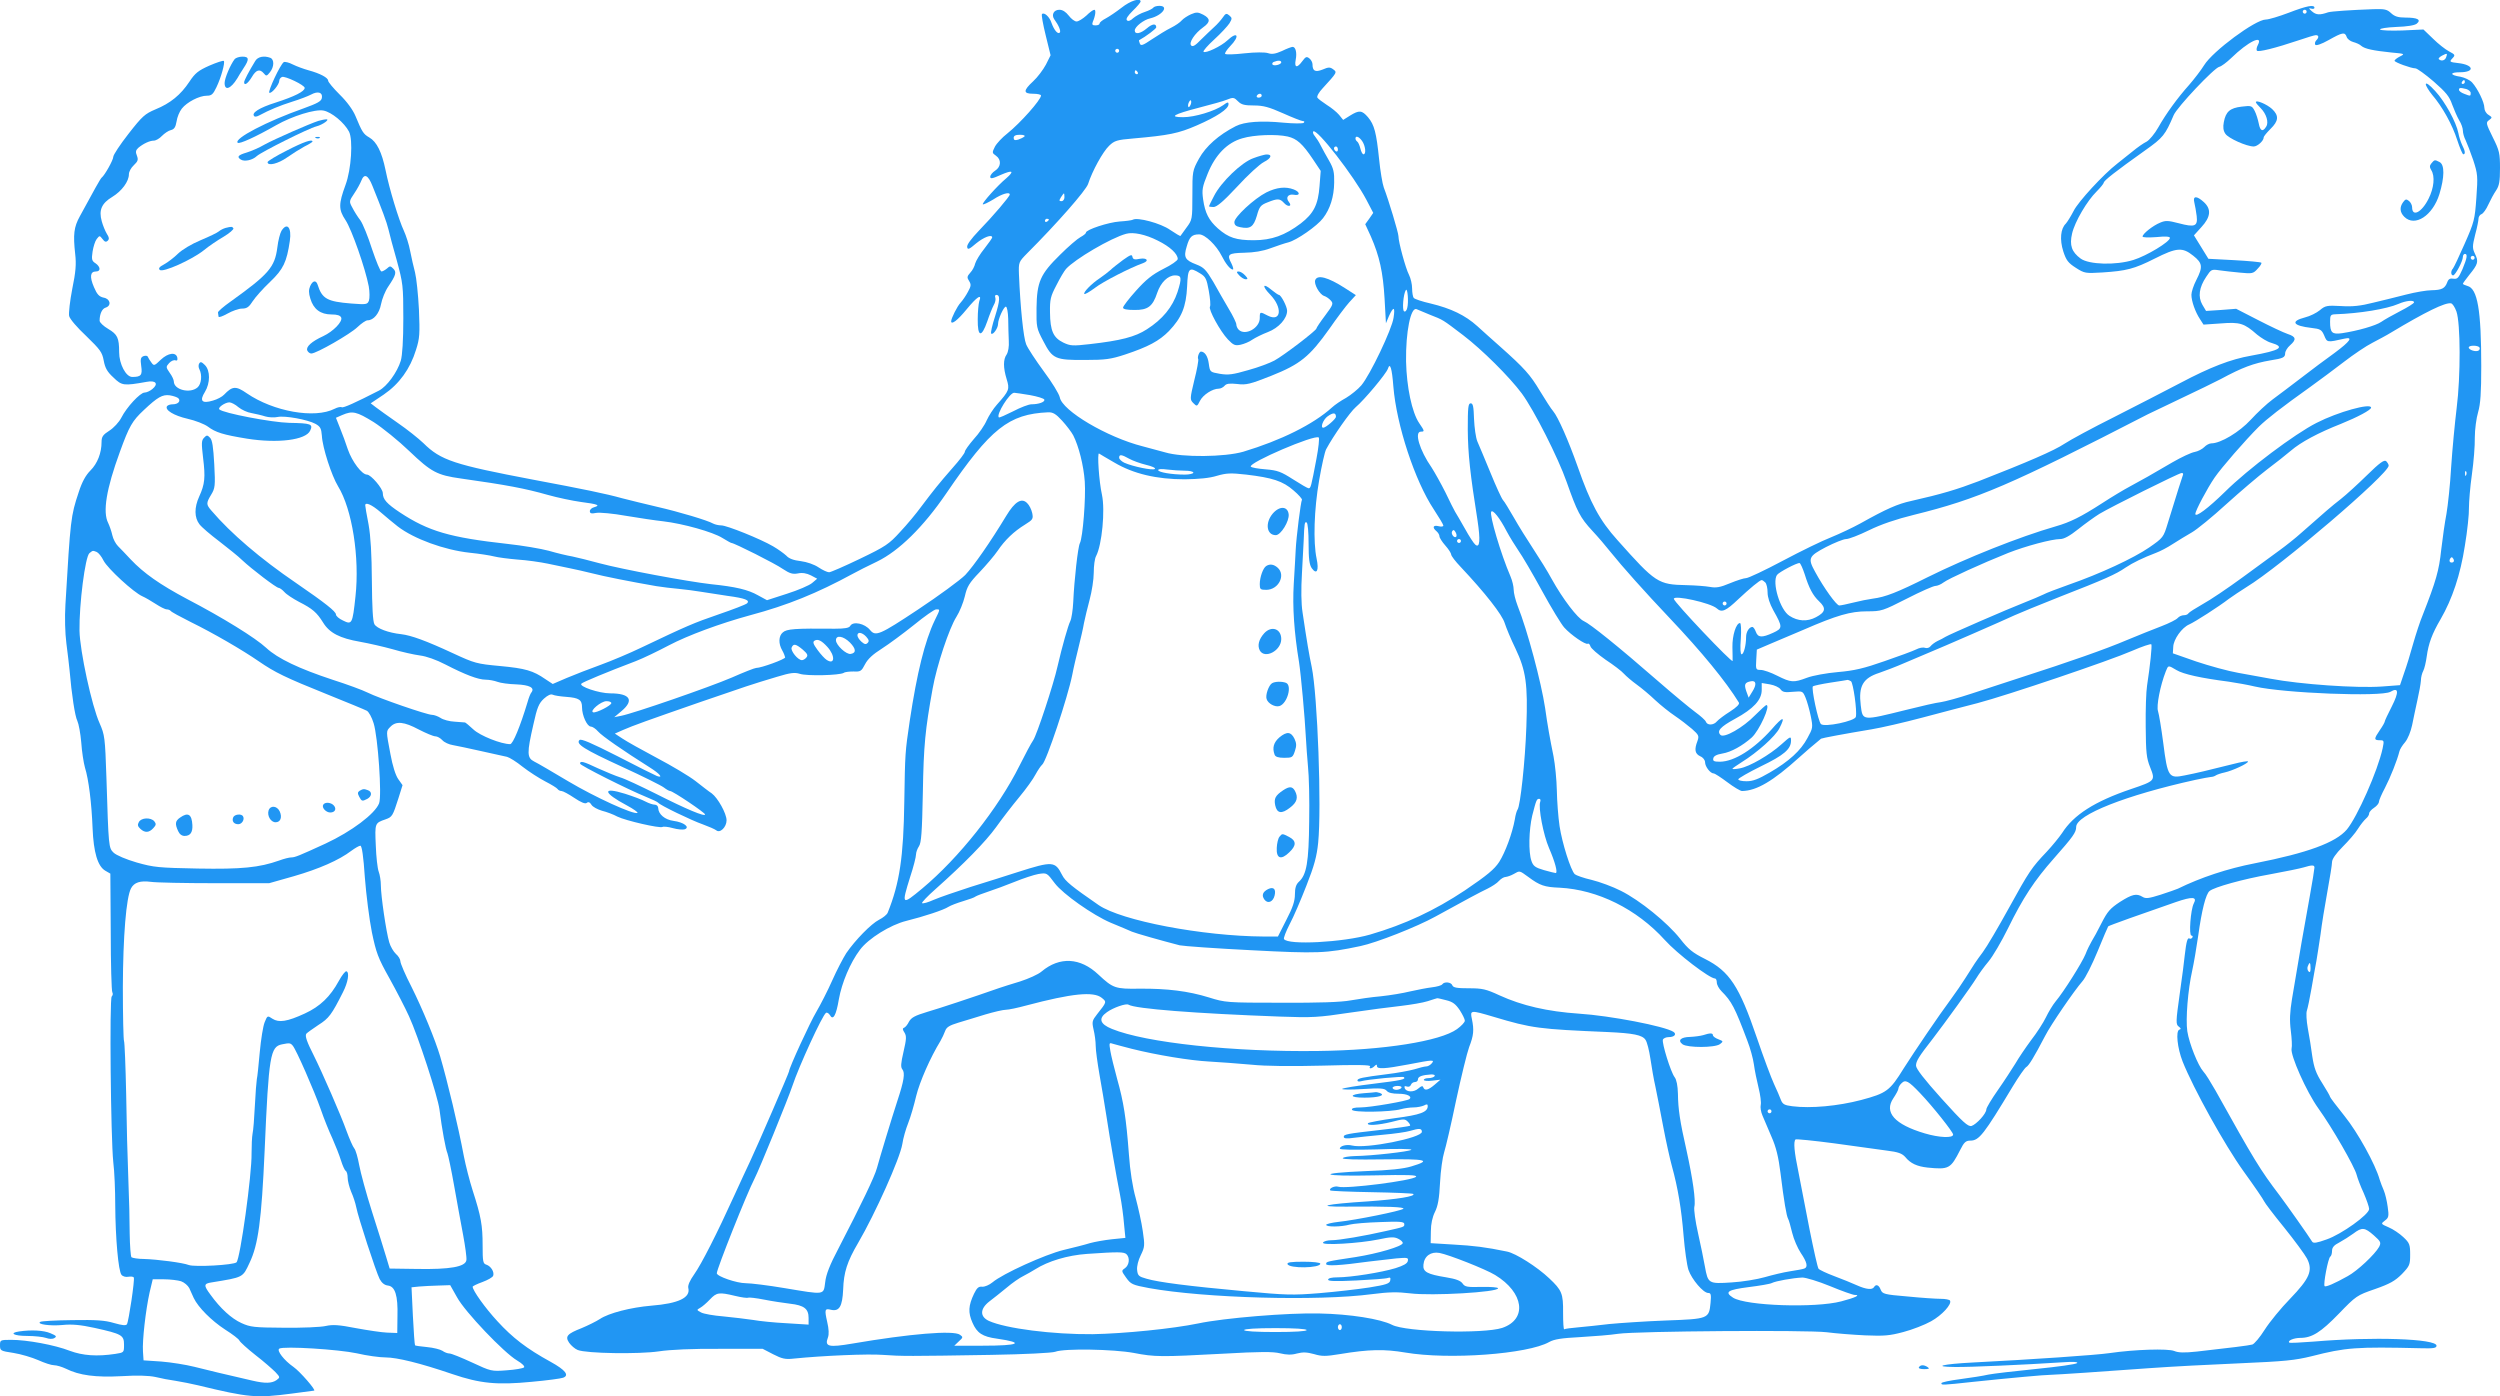 <?xml version="1.0" standalone="no"?>
<!DOCTYPE svg PUBLIC "-//W3C//DTD SVG 20010904//EN"
 "http://www.w3.org/TR/2001/REC-SVG-20010904/DTD/svg10.dtd">
<svg version="1.0" xmlns="http://www.w3.org/2000/svg"
 width="1280pt" height="715pt" viewBox="0 0 1280 715"
 preserveAspectRatio="xMidYMid meet">
<g transform="translate(0,715) scale(0.1,-0.1)"
fill="#2196f3" stroke="none">
<path d="M5743 7111 c-27 -21 -64 -46 -81 -55 -18 -9 -32 -21 -32 -26 0 -6 -9
-10 -21 -10 -16 0 -19 4 -14 18 14 32 17 62 8 62 -6 0 -24 -13 -41 -30 -18
-16 -40 -30 -50 -30 -10 0 -28 14 -40 30 -15 19 -31 30 -48 30 -29 0 -42 -26
-26 -49 23 -31 35 -61 28 -68 -10 -10 -29 13 -42 49 -10 32 -38 57 -49 46 -4
-3 5 -52 19 -109 l25 -102 -24 -48 c-14 -26 -43 -65 -65 -85 -52 -48 -52 -64
0 -64 22 0 40 -4 40 -9 0 -22 -106 -141 -172 -194 -26 -20 -55 -51 -64 -68
-15 -30 -15 -32 5 -46 29 -20 27 -57 -4 -77 -14 -9 -25 -23 -25 -31 0 -12 11
-10 55 10 60 26 70 20 28 -17 -46 -38 -126 -128 -121 -134 3 -3 27 9 54 25 44
29 84 40 84 25 0 -10 -87 -112 -158 -185 -40 -42 -63 -73 -60 -84 2 -15 10
-12 46 19 39 32 82 48 82 30 0 -3 -18 -29 -40 -57 -22 -27 -43 -62 -47 -76 -3
-14 -14 -36 -25 -47 -17 -19 -18 -25 -6 -43 11 -18 10 -26 -6 -55 -10 -19 -27
-44 -38 -56 -17 -18 -48 -80 -48 -95 0 -20 33 5 78 60 55 67 81 83 66 43 -4
-13 -8 -54 -8 -93 -1 -91 19 -96 49 -10 11 33 26 70 33 83 8 13 11 30 8 38 -3
8 -1 14 5 14 21 0 19 -29 -6 -109 -15 -46 -24 -86 -20 -89 9 -9 35 28 35 49 0
25 29 89 40 89 6 0 11 -28 12 -62 0 -35 2 -85 3 -113 2 -30 -3 -57 -11 -70
-18 -25 -18 -67 0 -126 16 -52 14 -59 -50 -131 -18 -20 -41 -56 -52 -80 -10
-24 -40 -68 -66 -96 -25 -29 -46 -58 -46 -65 0 -7 -28 -44 -63 -83 -70 -80
-97 -114 -161 -199 -24 -33 -72 -91 -107 -128 -57 -63 -75 -75 -206 -138 -79
-38 -150 -69 -158 -69 -9 0 -33 11 -54 25 -22 15 -60 28 -91 32 -36 4 -61 13
-74 28 -12 11 -42 33 -68 48 -65 38 -237 107 -265 107 -13 0 -31 4 -41 9 -30
17 -174 60 -287 86 -60 14 -141 34 -180 44 -82 23 -199 47 -455 95 -405 77
-473 99 -562 187 -25 24 -84 71 -132 104 -47 33 -98 69 -112 80 l-26 20 67 45
c79 54 135 131 165 229 19 59 20 82 15 206 -4 77 -13 163 -20 190 -7 28 -19
77 -25 110 -6 33 -21 79 -32 103 -26 55 -75 216 -94 311 -19 92 -45 145 -83
167 -31 18 -37 28 -71 110 -13 31 -43 73 -81 110 -32 32 -59 64 -59 71 0 15
-41 37 -100 53 -25 7 -61 20 -81 30 -19 10 -40 15 -46 12 -18 -12 -83 -151
-74 -157 11 -6 51 42 51 62 0 7 6 16 14 19 16 6 116 -42 116 -56 0 -18 -52
-44 -148 -75 -86 -27 -127 -54 -110 -70 3 -4 14 -2 25 4 54 29 105 50 168 70
39 12 83 29 98 37 35 19 60 11 55 -17 -2 -17 -22 -28 -94 -54 -187 -66 -358
-155 -337 -176 8 -8 92 30 197 90 83 47 199 83 242 75 42 -8 107 -62 131 -108
21 -41 12 -193 -18 -273 -36 -98 -36 -126 0 -180 32 -48 102 -249 119 -339 5
-28 5 -61 1 -73 -8 -20 -12 -21 -91 -15 -123 10 -149 24 -172 97 -8 24 -25 21
-38 -8 -8 -19 -8 -35 1 -64 16 -54 52 -81 108 -81 30 0 45 -5 50 -16 8 -21
-41 -71 -92 -95 -59 -27 -89 -54 -82 -73 4 -9 13 -16 21 -16 26 0 200 100 236
135 20 19 43 35 52 35 31 0 60 35 69 83 5 26 21 67 37 90 39 58 44 74 25 92
-14 14 -17 14 -32 0 -10 -8 -22 -15 -28 -15 -6 0 -27 52 -48 114 -20 63 -47
130 -60 148 -14 18 -32 47 -41 65 -17 31 -17 33 10 73 15 22 31 52 36 65 15
39 35 29 57 -27 50 -124 73 -185 82 -223 5 -22 24 -94 43 -160 31 -115 33
-128 33 -295 0 -112 -5 -190 -13 -217 -18 -59 -71 -132 -112 -153 -119 -61
-183 -90 -190 -85 -5 3 -22 0 -37 -8 -102 -52 -313 -14 -449 79 -56 39 -74 38
-117 -7 -9 -10 -35 -24 -57 -30 -56 -17 -70 -2 -41 44 28 46 28 110 0 138 -17
17 -23 18 -29 8 -5 -7 -4 -21 1 -30 15 -29 10 -75 -9 -92 -38 -34 -122 -13
-122 30 0 8 -9 28 -21 44 -20 29 -20 31 -3 50 10 11 24 17 32 14 9 -3 12 1 10
13 -6 31 -47 26 -85 -10 -33 -32 -35 -32 -48 -14 -8 10 -16 24 -18 29 -2 6
-11 7 -21 4 -16 -6 -18 -15 -13 -51 7 -47 -1 -56 -46 -56 -32 0 -67 66 -67
127 0 74 -9 91 -56 119 -24 14 -44 33 -44 42 0 35 13 62 31 67 31 10 24 45
-10 51 -23 5 -34 16 -50 54 -23 53 -19 80 10 80 26 0 24 24 -2 42 -19 12 -21
20 -15 60 4 25 13 54 21 64 15 19 15 19 30 0 11 -15 18 -17 27 -8 8 8 7 17 -5
35 -8 13 -20 42 -26 64 -16 57 -1 92 54 125 49 30 85 79 85 116 0 13 11 33 25
46 21 20 24 28 16 49 -8 19 -6 28 7 40 25 21 58 37 80 37 10 0 29 11 41 24 13
13 33 27 46 30 17 4 24 15 29 44 3 22 15 51 27 66 26 33 89 66 128 66 24 0 32
7 49 43 25 52 45 127 38 135 -4 3 -37 -8 -74 -24 -56 -25 -73 -38 -102 -82
-45 -68 -98 -111 -174 -142 -54 -23 -67 -34 -138 -125 -43 -55 -78 -108 -78
-118 0 -16 -44 -95 -60 -107 -6 -5 -39 -64 -111 -197 -31 -56 -35 -93 -24
-194 6 -51 3 -91 -15 -178 -12 -62 -19 -124 -16 -139 4 -16 41 -59 88 -103 71
-69 81 -82 89 -125 7 -38 18 -58 50 -87 43 -42 52 -43 170 -22 47 9 62 -10 29
-37 -12 -10 -30 -18 -40 -18 -22 0 -92 -75 -119 -129 -12 -23 -39 -52 -61 -66
-33 -21 -40 -31 -40 -58 0 -56 -21 -110 -57 -146 -24 -24 -43 -58 -60 -111
-41 -123 -42 -137 -68 -575 -4 -67 -2 -145 5 -200 6 -49 14 -110 16 -135 11
-128 28 -238 40 -261 7 -15 16 -64 20 -110 3 -46 12 -104 19 -129 19 -60 34
-182 39 -310 5 -124 26 -195 65 -218 l26 -15 2 -298 c0 -164 4 -303 8 -309 4
-7 3 -16 -3 -22 -12 -12 -5 -723 8 -848 6 -47 10 -146 10 -220 1 -169 16 -338
32 -357 6 -8 22 -13 35 -10 13 2 26 1 28 -4 6 -9 -26 -224 -35 -239 -5 -8 -24
-6 -66 6 -47 14 -90 17 -214 15 -85 -1 -159 -5 -164 -9 -20 -12 50 -22 114
-16 48 5 92 1 165 -15 139 -31 150 -37 150 -86 0 -40 0 -40 -45 -47 -93 -14
-166 -9 -233 16 -77 30 -219 56 -299 56 -57 0 -58 -1 -58 -28 0 -27 2 -29 69
-39 38 -6 95 -23 127 -37 31 -14 67 -26 81 -26 13 0 40 -8 61 -18 68 -34 152
-45 284 -38 82 5 140 3 173 -4 28 -7 75 -16 105 -20 30 -5 82 -15 115 -23 260
-63 297 -66 480 -42 61 8 111 15 113 15 13 0 -72 98 -105 121 -49 34 -88 85
-73 94 22 14 305 -4 397 -24 51 -12 117 -21 147 -21 58 0 177 -29 341 -85 144
-49 230 -57 406 -40 79 7 152 17 162 21 33 12 13 39 -63 81 -124 68 -196 124
-273 208 -63 68 -127 158 -127 177 0 3 22 14 50 24 27 10 52 24 55 32 7 19
-11 49 -35 57 -17 5 -19 16 -19 99 0 102 -8 148 -51 281 -16 50 -36 129 -45
175 -29 155 -84 383 -121 510 -25 85 -91 245 -147 357 -32 62 -57 121 -57 131
0 10 -10 27 -23 38 -12 11 -28 38 -34 59 -16 54 -43 240 -43 292 0 23 -5 54
-11 70 -6 15 -13 76 -15 135 -5 114 -5 114 50 133 34 12 37 17 66 108 l21 67
-22 31 c-14 20 -29 68 -40 128 -23 121 -23 117 1 141 29 29 69 25 144 -15 37
-19 75 -35 85 -35 10 0 26 -9 36 -20 10 -11 34 -22 54 -25 20 -4 86 -17 146
-31 61 -13 119 -27 131 -29 12 -3 48 -25 80 -51 32 -25 85 -59 116 -75 31 -16
59 -33 63 -39 3 -5 12 -10 20 -10 7 0 37 -16 65 -35 36 -24 56 -32 64 -26 8 7
16 4 24 -9 6 -11 31 -24 54 -31 24 -6 59 -19 79 -30 43 -21 217 -61 231 -53 5
3 29 1 53 -6 25 -7 52 -9 61 -6 28 11 -5 36 -57 43 -45 6 -78 34 -79 66 0 9
-8 17 -17 17 -10 0 -31 7 -48 16 -16 9 -64 27 -105 40 -119 37 -114 6 10 -60
34 -18 58 -36 54 -38 -18 -11 -217 80 -355 162 -79 47 -157 93 -174 101 -37
19 -38 42 -4 190 19 87 28 108 54 132 19 17 35 25 45 20 8 -4 40 -9 70 -11 65
-5 80 -15 80 -54 0 -41 26 -98 45 -98 8 0 25 -11 37 -25 20 -23 128 -98 266
-185 51 -32 70 -56 35 -43 -10 4 -101 49 -201 101 -136 69 -187 91 -195 83
-20 -20 22 -47 218 -137 105 -48 201 -96 214 -106 13 -10 27 -18 32 -18 14 0
179 -111 179 -120 0 -13 -94 26 -250 105 -80 40 -163 79 -185 85 -22 7 -73 28
-113 46 -76 36 -92 40 -92 24 0 -9 244 -132 340 -171 30 -12 57 -25 60 -29 8
-12 171 -91 229 -111 30 -11 60 -24 68 -30 19 -17 53 16 53 51 0 35 -45 115
-76 138 -14 9 -51 38 -83 63 -32 25 -121 78 -197 118 -77 41 -156 85 -178 100
l-38 25 43 19 c53 23 117 46 399 144 227 78 255 88 389 128 69 21 90 23 116
15 35 -12 204 -8 225 5 7 5 30 7 51 7 35 -2 40 2 58 37 14 27 40 51 86 80 36
23 109 77 164 121 54 44 105 80 114 80 21 0 22 3 -7 -56 -51 -106 -91 -269
-128 -514 -24 -162 -24 -165 -28 -415 -4 -283 -24 -417 -85 -568 -4 -10 -24
-26 -44 -36 -41 -21 -122 -104 -168 -171 -16 -25 -49 -88 -72 -140 -23 -52
-60 -124 -81 -160 -33 -55 -140 -288 -140 -305 0 -7 -162 -382 -199 -460 -16
-33 -52 -112 -81 -175 -89 -196 -169 -353 -206 -405 -22 -31 -33 -56 -30 -69
13 -50 -50 -80 -189 -91 -106 -9 -218 -38 -263 -68 -20 -13 -63 -34 -94 -47
-74 -29 -86 -42 -64 -75 10 -14 29 -31 44 -37 45 -18 312 -22 415 -7 58 9 174
14 312 13 l220 0 54 -28 c45 -23 62 -27 105 -22 148 15 381 25 456 19 96 -7
135 -7 555 0 173 3 312 10 328 16 46 18 299 13 402 -6 108 -21 138 -21 456 -4
192 11 257 11 293 2 34 -8 58 -9 86 -1 31 8 51 7 88 -3 40 -12 59 -12 132 0
151 25 228 26 335 8 223 -38 628 -8 737 54 25 14 62 20 158 25 69 4 157 11
195 17 98 14 964 20 1067 8 46 -6 134 -13 197 -16 97 -4 125 -2 196 17 46 12
110 37 142 55 56 31 108 88 97 106 -3 5 -24 9 -47 9 -23 0 -100 5 -170 12
-121 10 -129 13 -138 35 -9 24 -24 30 -34 13 -9 -15 -40 -12 -87 9 -24 11 -76
32 -116 47 -40 15 -76 32 -81 38 -5 6 -25 97 -46 201 -20 105 -46 237 -57 294
-22 105 -26 156 -15 167 3 3 93 -6 199 -20 106 -15 227 -31 268 -37 59 -7 79
-15 95 -33 27 -33 60 -48 114 -54 110 -11 118 -6 167 90 20 40 29 48 52 48 45
0 69 31 217 277 31 51 62 96 70 100 13 8 38 48 96 159 29 57 149 232 191 280
15 16 50 86 78 154 28 68 52 125 54 127 3 4 174 65 345 124 87 30 112 28 93
-7 -16 -31 -26 -164 -12 -164 6 0 8 -5 5 -10 -4 -6 -10 -8 -15 -5 -10 6 -16
-16 -24 -85 -2 -25 -14 -115 -26 -200 -20 -142 -20 -155 -5 -166 12 -9 13 -13
3 -16 -19 -7 -10 -94 17 -163 55 -138 215 -427 312 -562 55 -76 102 -145 105
-153 3 -8 49 -69 103 -135 53 -66 106 -138 117 -159 31 -61 14 -101 -87 -206
-46 -47 -104 -118 -129 -157 -25 -40 -54 -74 -64 -77 -17 -5 -116 -17 -284
-36 -65 -7 -95 -6 -116 3 -32 13 -202 8 -332 -11 -68 -10 -387 -32 -699 -48
-156 -8 -211 -22 -91 -23 79 -1 349 11 550 24 55 4 81 2 75 -4 -6 -6 -100 -19
-210 -30 -110 -11 -220 -24 -245 -29 -25 -6 -89 -16 -142 -23 -54 -7 -98 -16
-98 -21 0 -10 -2 -11 163 7 191 20 366 36 397 36 34 1 262 16 505 34 110 8
319 19 465 25 228 10 279 15 365 36 176 45 227 49 560 41 65 -2 80 1 80 13 0
36 -327 47 -630 21 -65 -5 -122 -8 -124 -5 -10 10 24 24 57 24 59 0 105 29
197 124 88 91 92 94 185 126 77 27 103 42 138 77 39 41 42 47 42 99 0 52 -3
60 -35 90 -19 18 -53 41 -75 50 -41 18 -41 18 -19 35 19 14 21 22 14 70 -4 30
-13 68 -20 84 -7 17 -17 41 -21 55 -22 79 -113 243 -180 326 -41 51 -74 95
-74 98 0 4 -18 35 -40 70 -32 50 -42 79 -51 137 -5 41 -16 106 -23 144 -7 39
-9 79 -5 90 4 11 15 63 24 115 9 52 20 115 25 140 4 25 14 86 21 135 6 50 22
148 35 219 13 71 24 139 24 152 0 15 19 43 54 78 30 30 66 71 79 93 13 21 32
44 41 52 9 7 16 19 16 26 0 7 11 20 25 29 14 9 25 23 25 30 0 8 14 40 31 72
28 54 63 142 74 187 2 10 15 31 29 47 14 17 29 54 36 87 6 32 19 90 27 128 9
39 17 84 18 100 0 17 6 39 12 50 6 11 14 45 18 75 9 65 27 115 71 190 60 104
101 227 124 375 13 77 22 165 21 195 0 30 6 107 15 170 9 63 16 149 15 190 0
41 8 100 17 130 12 42 16 97 16 235 0 288 -19 398 -71 411 -12 4 -23 8 -23 11
0 3 15 23 33 46 45 55 48 68 29 107 -14 30 -14 38 1 99 10 36 17 73 17 82 0 9
7 20 16 23 8 3 24 25 34 48 11 24 29 57 40 73 16 24 20 46 20 114 0 76 -3 90
-37 158 -35 71 -36 76 -19 88 17 13 17 14 -3 27 -12 7 -21 23 -21 36 0 28 -34
98 -63 130 -11 12 -38 25 -59 29 -55 8 -57 23 -4 23 79 0 73 38 -8 47 -45 5
-46 7 -30 24 16 17 15 19 -17 36 -19 10 -56 39 -82 65 l-49 47 -108 -5 c-60
-2 -111 0 -114 5 -3 5 34 11 83 13 56 2 94 8 105 17 24 20 4 31 -58 31 -38 0
-56 6 -74 23 -20 19 -33 22 -90 20 -114 -4 -216 -11 -232 -16 -43 -15 -61 -14
-83 5 -17 15 -18 18 -4 14 9 -3 17 -1 17 4 0 18 -40 10 -131 -25 -50 -19 -103
-35 -118 -35 -53 0 -272 -162 -316 -234 -16 -26 -51 -71 -76 -100 -60 -67
-119 -148 -159 -219 -18 -32 -45 -64 -59 -72 -15 -7 -48 -30 -72 -50 -24 -19
-60 -48 -79 -63 -70 -54 -200 -195 -223 -242 -14 -27 -32 -56 -40 -65 -27 -26
-32 -82 -13 -142 15 -46 25 -59 64 -84 45 -29 50 -29 136 -24 123 8 163 18
268 71 113 57 142 59 197 15 48 -38 51 -57 16 -125 -14 -27 -25 -61 -25 -75 0
-33 20 -89 44 -125 l18 -28 88 6 c99 8 120 1 186 -57 21 -17 53 -37 72 -42 75
-22 48 -39 -102 -66 -104 -18 -210 -59 -363 -140 -76 -40 -228 -118 -338 -174
-110 -55 -225 -117 -255 -137 -52 -35 -189 -94 -440 -192 -110 -42 -190 -66
-345 -101 -69 -15 -126 -40 -260 -115 -38 -21 -106 -53 -150 -71 -44 -17 -155
-71 -247 -120 -92 -49 -177 -89 -188 -89 -11 0 -48 -12 -82 -26 -50 -21 -71
-25 -103 -19 -22 4 -76 8 -120 9 -146 3 -158 11 -354 231 -91 101 -138 189
-203 375 -47 133 -101 256 -126 285 -10 11 -40 58 -68 104 -49 82 -78 115
-205 228 -36 32 -88 78 -115 103 -62 56 -135 91 -239 116 -44 10 -83 23 -87
29 -4 5 -8 27 -8 48 0 21 -7 52 -16 70 -17 32 -54 168 -54 198 0 17 -50 184
-75 249 -7 19 -18 85 -24 145 -14 135 -24 176 -57 215 -31 36 -45 37 -92 8
l-35 -22 -21 26 c-12 14 -40 37 -63 51 -23 15 -44 31 -48 37 -4 7 8 28 27 48
74 81 75 82 54 97 -16 12 -24 12 -54 -1 -38 -15 -52 -8 -52 27 0 9 -7 23 -16
30 -14 11 -19 9 -36 -14 -27 -37 -42 -35 -34 7 7 36 0 66 -16 66 -5 0 -30 -9
-54 -21 -34 -15 -52 -18 -72 -11 -16 5 -64 5 -120 -1 -51 -6 -95 -7 -99 -3 -4
3 8 21 25 39 52 53 39 80 -14 30 -32 -30 -112 -68 -122 -58 -4 3 21 32 55 63
34 31 69 69 78 83 14 24 14 27 -1 40 -14 12 -19 11 -33 -10 -9 -13 -29 -36
-45 -50 -16 -14 -46 -44 -68 -65 -28 -29 -41 -37 -49 -29 -14 14 18 62 61 93
38 27 38 45 0 65 -26 13 -34 14 -62 2 -18 -8 -39 -22 -47 -31 -8 -10 -33 -27
-55 -38 -23 -11 -66 -38 -98 -59 -47 -32 -57 -35 -62 -22 -4 9 -5 17 -4 17 35
19 88 59 88 66 0 21 -20 19 -48 -5 -33 -28 -62 -33 -62 -11 0 19 46 55 79 62
62 15 98 64 47 64 -14 0 -27 -4 -31 -9 -3 -5 -22 -15 -43 -22 -20 -6 -47 -21
-60 -32 -14 -14 -26 -17 -32 -11 -7 7 4 23 30 49 22 21 40 43 40 47 0 21 -53
4 -97 -31z m6067 -21 c0 -5 -4 -10 -10 -10 -5 0 -10 5 -10 10 0 6 5 10 10 10
6 0 10 -4 10 -10z m205 -129 c3 -10 18 -22 33 -26 15 -4 34 -12 42 -20 18 -15
59 -24 155 -34 68 -6 69 -7 43 -20 -16 -8 -28 -18 -28 -22 0 -8 85 -39 107
-39 8 0 50 -30 93 -67 64 -56 81 -77 95 -118 10 -27 26 -64 36 -81 11 -17 19
-41 19 -53 0 -12 6 -34 14 -49 7 -15 25 -61 39 -102 23 -71 24 -82 16 -193 -8
-112 -11 -124 -60 -235 -28 -64 -55 -121 -60 -127 -12 -12 -11 -35 1 -35 11 0
50 73 50 95 0 8 5 15 10 15 15 0 12 -20 -12 -78 -20 -45 -26 -52 -46 -49 -17
3 -26 -1 -32 -18 -12 -32 -28 -40 -80 -41 -25 0 -83 -10 -130 -22 -47 -12
-123 -31 -170 -42 -63 -16 -105 -21 -164 -17 -72 4 -81 2 -108 -21 -17 -14
-51 -31 -76 -37 -77 -20 -63 -43 33 -54 45 -5 52 -9 65 -39 15 -36 14 -36 103
-16 47 11 31 -13 -50 -73 -43 -31 -120 -88 -170 -127 -51 -39 -117 -89 -147
-111 -30 -22 -80 -69 -112 -104 -58 -63 -154 -121 -202 -121 -10 0 -27 -9 -36
-19 -10 -10 -32 -22 -49 -25 -18 -3 -69 -27 -114 -53 -123 -72 -143 -83 -213
-121 -36 -19 -102 -59 -148 -89 -107 -69 -163 -97 -237 -118 -187 -54 -455
-161 -655 -260 -156 -78 -217 -102 -281 -110 -23 -3 -68 -12 -99 -20 -32 -8
-65 -15 -73 -15 -14 0 -78 88 -124 173 -38 69 -33 79 56 126 43 22 90 41 103
41 14 0 66 20 117 45 61 30 140 57 230 79 328 81 495 153 1198 515 10 5 61 29
113 54 142 67 243 117 260 126 111 60 168 81 255 96 64 10 75 15 75 36 0 10
11 29 25 41 34 30 31 44 -12 58 -21 7 -89 39 -151 71 l-113 58 -77 -6 -77 -5
-19 32 c-23 40 -17 88 20 143 25 38 27 39 67 33 23 -3 71 -9 107 -12 61 -6 67
-5 89 20 14 14 22 28 19 31 -3 3 -65 9 -139 13 l-132 7 -37 60 -37 60 38 42
c48 52 52 92 13 128 -37 34 -58 33 -49 -2 4 -16 9 -46 12 -69 6 -53 -9 -59
-92 -37 -54 14 -67 15 -95 3 -37 -15 -90 -57 -90 -71 0 -5 29 -6 70 -3 48 5
70 3 70 -4 0 -20 -119 -92 -187 -113 -90 -28 -227 -24 -270 7 -46 34 -58 68
-44 128 14 61 77 168 126 216 19 19 35 39 36 44 0 11 59 57 212 166 92 65 103
79 146 180 17 41 209 244 234 248 10 2 37 22 61 45 86 84 166 123 136 66 -6
-11 -8 -23 -5 -28 5 -10 96 13 215 53 41 14 80 26 87 26 16 0 17 -12 2 -27 -6
-6 -8 -16 -5 -22 4 -6 30 2 69 24 71 40 83 42 92 16z m-6285 -71 c0 -5 -4 -10
-10 -10 -5 0 -10 5 -10 10 0 6 5 10 10 10 6 0 10 -4 10 -10z m6794 -34 c-6
-16 -25 -21 -37 -9 -4 3 3 11 16 18 27 14 29 13 21 -9z m-5964 -25 c0 -12 -39
-21 -45 -11 -3 5 1 11 7 13 21 9 38 8 38 -2z m-735 -51 c3 -5 1 -10 -4 -10 -6
0 -11 5 -11 10 0 6 2 10 4 10 3 0 8 -4 11 -10z m6795 -50 c0 -5 -5 -10 -11
-10 -5 0 -7 5 -4 10 3 6 8 10 11 10 2 0 4 -4 4 -10z m8 -36 c12 -4 22 -13 22
-20 0 -17 -1 -17 -34 -4 -14 5 -26 14 -26 20 0 11 6 12 38 4z m-6168 -34 c0
-5 -7 -10 -16 -10 -8 0 -12 5 -9 10 3 6 10 10 16 10 5 0 9 -4 9 -10z m-120
-30 c16 -16 33 -20 80 -20 48 0 77 -8 149 -40 49 -22 95 -40 102 -40 8 0 9 -3
4 -9 -6 -4 -52 -4 -105 1 -112 11 -198 5 -243 -18 -88 -45 -153 -103 -188
-166 -34 -62 -34 -65 -34 -188 0 -123 -1 -126 -30 -165 -16 -22 -30 -41 -31
-43 -1 -2 -25 12 -53 31 -48 34 -168 66 -191 52 -5 -3 -35 -7 -67 -9 -58 -4
-173 -42 -173 -57 0 -5 -13 -15 -28 -23 -15 -8 -62 -48 -104 -90 -102 -100
-119 -139 -121 -273 -1 -98 0 -104 35 -170 47 -91 61 -97 214 -96 104 0 132 4
205 28 117 39 174 69 224 120 65 68 88 124 93 228 4 97 10 102 67 67 28 -17
33 -28 44 -89 7 -39 10 -75 6 -81 -9 -14 52 -126 92 -168 28 -29 36 -33 65
-27 18 4 45 15 60 26 15 10 51 28 80 39 55 21 98 69 98 109 0 21 -31 81 -42
81 -3 0 -21 12 -38 26 -45 38 -50 20 -7 -24 65 -67 57 -143 -12 -108 -40 21
-41 21 -41 -13 0 -51 -75 -92 -108 -59 -7 7 -12 19 -12 27 0 8 -17 44 -39 80
-21 36 -57 98 -79 138 -37 62 -48 74 -87 89 -58 22 -66 37 -49 92 14 50 27 62
64 62 30 0 88 -56 115 -110 20 -40 44 -70 57 -70 5 0 1 14 -7 31 -25 47 -17
53 66 55 49 1 94 8 134 23 33 12 74 26 91 30 43 11 148 84 178 124 36 47 56
109 57 182 1 53 -3 72 -26 112 -15 26 -35 62 -43 78 -8 17 -22 38 -30 48 -8 9
-12 20 -8 24 17 18 208 -228 272 -350 l35 -67 -20 -29 -21 -29 29 -63 c44
-101 62 -182 70 -318 l7 -126 16 38 c23 50 32 47 23 -10 -8 -58 -120 -293
-165 -346 -17 -20 -53 -49 -78 -64 -26 -14 -58 -36 -72 -49 -96 -87 -262 -169
-455 -227 -94 -27 -311 -30 -400 -3 -33 9 -85 23 -115 31 -181 46 -412 182
-424 251 -4 18 -40 77 -82 133 -41 56 -82 118 -90 138 -14 33 -30 190 -37 359
-2 61 -1 63 41 106 154 154 302 323 313 356 21 66 76 166 108 196 27 26 40 30
123 37 183 16 232 26 326 67 101 44 162 84 162 108 0 13 -5 12 -28 -5 -43 -30
-145 -61 -204 -61 -75 0 -52 14 82 49 63 16 126 34 140 40 35 14 38 13 60 -9z
m-244 -16 c-4 -9 -9 -15 -11 -12 -3 3 -3 13 1 22 4 9 9 15 11 12 3 -3 3 -13
-1 -22z m-851 -163 c-6 -5 -20 -12 -32 -16 -17 -5 -23 -2 -23 9 0 11 10 16 32
16 19 0 28 -4 23 -9z m1348 0 c47 -11 76 -37 129 -116 l40 -60 -6 -78 c-7 -95
-30 -140 -96 -191 -81 -61 -149 -86 -241 -86 -90 0 -129 13 -183 60 -47 42
-66 79 -76 149 -7 50 -4 64 23 131 39 97 100 160 178 182 60 18 174 22 232 9z
m381 -23 c17 -24 22 -68 7 -68 -5 0 -12 13 -16 30 -4 16 -11 32 -16 35 -5 4
-9 10 -9 16 0 16 18 10 34 -13z m-124 -44 c0 -8 -4 -12 -10 -9 -5 3 -10 10
-10 16 0 5 5 9 10 9 6 0 10 -7 10 -16z m-1400 -244 c0 -11 -7 -20 -15 -20 -13
0 -13 3 -3 20 7 11 14 20 15 20 2 0 3 -9 3 -20z m-80 -114 c0 -3 -4 -8 -10
-11 -5 -3 -10 -1 -10 4 0 6 5 11 10 11 6 0 10 -2 10 -4z m558 -108 c63 -31
102 -68 102 -94 0 -8 -33 -31 -74 -51 -57 -29 -89 -55 -140 -112 -36 -40 -66
-79 -66 -86 0 -8 19 -12 58 -12 69 -1 94 18 117 88 18 53 55 89 91 89 34 0 36
-12 13 -85 -26 -78 -77 -140 -157 -191 -60 -39 -134 -58 -293 -76 -87 -10 -99
-9 -135 8 -51 25 -67 60 -68 154 -1 68 3 83 33 140 18 36 40 73 49 83 45 50
230 159 308 180 36 10 99 -3 162 -35z m6742 -88 c0 -5 -4 -10 -10 -10 -5 0
-10 5 -10 10 0 6 5 10 10 10 6 0 10 -4 10 -10z m-5465 -257 c-3 -13 -10 -21
-16 -17 -11 6 -4 89 9 109 9 13 15 -62 7 -92z m5155 29 c0 -5 -32 -25 -71 -45
-39 -20 -83 -45 -97 -55 -27 -19 -121 -46 -201 -58 -51 -7 -61 2 -61 59 0 34
3 37 28 38 123 4 262 27 322 53 39 17 80 21 80 8z m217 -47 c21 -61 22 -330 1
-495 -9 -74 -22 -209 -28 -300 -5 -91 -17 -199 -24 -240 -8 -41 -20 -124 -27
-185 -11 -106 -27 -161 -94 -332 -14 -33 -36 -101 -50 -150 -13 -48 -34 -116
-46 -149 l-21 -62 -93 -7 c-128 -9 -418 11 -570 40 -38 7 -113 21 -165 30 -52
9 -149 36 -215 58 l-120 42 2 33 c1 38 44 99 82 115 31 14 151 91 203 131 21
15 61 42 90 60 173 105 728 580 728 622 0 6 -6 16 -13 23 -10 8 -33 -8 -98
-72 -46 -45 -106 -100 -134 -122 -49 -38 -81 -66 -201 -172 -32 -29 -83 -69
-112 -90 -28 -21 -114 -83 -190 -139 -75 -55 -167 -117 -204 -137 -37 -21 -70
-42 -73 -47 -3 -6 -14 -10 -24 -10 -10 0 -24 -6 -31 -14 -6 -8 -44 -27 -83
-42 -40 -15 -119 -47 -177 -71 -110 -47 -299 -113 -535 -189 -77 -25 -194 -63
-260 -85 -66 -22 -137 -41 -158 -44 -21 -2 -100 -20 -175 -39 -230 -57 -225
-58 -235 23 -12 98 11 139 95 166 29 10 87 32 128 50 41 18 98 41 125 53 64
26 387 167 440 192 22 10 126 53 230 94 231 90 289 116 338 150 37 25 89 50
157 76 19 7 58 27 85 45 28 18 71 44 97 59 25 14 105 79 177 145 72 65 166
145 208 177 43 32 98 76 123 97 50 43 139 91 256 137 84 34 154 71 154 83 0
25 -170 -22 -279 -78 -111 -56 -351 -236 -469 -353 -86 -84 -152 -134 -152
-113 0 15 61 131 99 186 35 51 155 189 226 260 42 41 115 98 265 205 47 34
124 91 172 128 48 37 113 81 145 97 32 17 74 39 93 51 180 108 279 156 309
151 8 -1 20 -20 28 -42z m-5257 -16 c71 -28 63 -23 171 -105 97 -74 237 -213
301 -299 63 -86 186 -329 229 -452 54 -153 69 -183 132 -251 29 -31 70 -79 92
-107 60 -75 177 -206 304 -340 163 -172 287 -323 354 -432 5 -8 -11 -24 -45
-46 -29 -18 -59 -41 -67 -50 -17 -21 -50 -22 -57 -2 -3 8 -28 30 -54 49 -26
19 -112 90 -190 158 -204 178 -350 295 -381 308 -32 14 -108 114 -164 215 -21
39 -64 108 -95 155 -31 47 -76 119 -99 160 -24 41 -48 82 -56 90 -7 8 -36 71
-64 140 -29 69 -58 141 -67 160 -8 19 -15 71 -17 115 -2 63 -5 80 -17 80 -13
0 -15 -21 -15 -135 1 -124 12 -226 50 -465 15 -100 12 -143 -11 -124 -8 6 -32
43 -54 83 -22 39 -45 78 -50 86 -5 8 -27 52 -49 98 -23 46 -55 103 -71 128
-62 89 -90 184 -55 184 20 0 19 3 -9 44 -37 55 -64 184 -67 316 -2 151 24 280
54 267 7 -3 37 -15 67 -28z m5375 -168 c3 -5 1 -12 -5 -16 -13 -8 -50 3 -50
16 0 12 47 12 55 0z m-5561 -200 c16 -197 110 -483 207 -629 27 -41 49 -78 49
-83 0 -5 -11 -7 -25 -3 -28 7 -33 -7 -10 -26 8 -7 15 -18 15 -26 0 -7 14 -29
30 -47 17 -19 30 -40 30 -46 0 -7 22 -36 49 -64 126 -134 212 -244 225 -287 8
-25 32 -83 55 -130 54 -114 64 -183 56 -400 -6 -176 -31 -406 -45 -425 -4 -5
-11 -28 -14 -50 -13 -72 -49 -169 -80 -218 -25 -38 -61 -68 -176 -146 -155
-103 -307 -174 -485 -226 -139 -40 -421 -55 -441 -23 -3 5 10 39 29 76 20 37
58 126 86 198 40 101 53 150 60 219 18 180 -3 755 -33 900 -14 67 -24 125 -47
280 -7 45 -8 117 -3 200 4 72 8 148 9 170 3 85 5 96 15 90 6 -3 10 -51 10
-108 0 -78 4 -108 16 -126 26 -36 38 -12 25 49 -18 85 -13 252 13 401 13 75
29 147 36 159 37 69 122 190 151 215 44 37 156 171 165 197 11 35 21 2 28 -91z
m-1860 -44 c38 -7 71 -17 73 -23 4 -12 -28 -24 -66 -24 -14 0 -56 -16 -94 -36
-38 -19 -71 -34 -73 -31 -15 14 56 128 79 126 7 0 43 -6 81 -12z m-4361 -16
c14 -14 -1 -31 -28 -31 -13 0 -26 -4 -30 -10 -12 -19 35 -48 105 -64 40 -9 86
-27 104 -40 40 -30 78 -42 201 -62 157 -25 301 -7 323 41 16 34 5 38 -107 40
-88 2 -340 50 -358 69 -9 9 28 35 51 36 10 0 31 -11 47 -25 16 -13 46 -27 67
-30 20 -4 52 -11 70 -17 17 -5 46 -7 63 -3 37 8 153 -13 194 -35 25 -14 30
-23 33 -61 3 -61 50 -205 83 -259 72 -117 111 -364 89 -564 -15 -141 -18 -146
-64 -123 -20 9 -36 23 -36 31 0 15 -54 58 -204 161 -182 124 -334 254 -433
370 -28 32 -28 39 -2 82 20 33 22 44 16 156 -5 89 -10 125 -22 136 -13 14 -17
14 -30 0 -14 -14 -14 -28 -5 -105 12 -98 9 -133 -20 -196 -26 -57 -25 -108 1
-142 11 -15 57 -54 102 -88 45 -35 98 -77 117 -96 49 -46 175 -142 187 -142 5
0 18 -9 29 -21 10 -12 44 -34 74 -50 71 -36 92 -55 124 -106 33 -54 86 -81
190 -99 45 -8 119 -25 166 -38 47 -14 110 -28 140 -32 33 -4 84 -22 130 -46
101 -52 168 -78 207 -78 17 0 44 -5 60 -11 15 -6 59 -12 97 -13 67 -3 95 -17
77 -41 -5 -5 -14 -28 -20 -50 -38 -126 -75 -215 -89 -215 -46 0 -154 43 -188
75 -20 19 -40 35 -43 36 -3 0 -27 2 -53 4 -26 1 -59 10 -72 19 -14 9 -34 16
-44 16 -26 0 -272 85 -330 114 -26 13 -105 42 -177 65 -173 57 -283 109 -342
164 -55 51 -221 154 -405 250 -139 74 -222 132 -289 203 -24 26 -54 57 -65 68
-12 12 -25 37 -29 56 -4 19 -14 47 -21 62 -29 56 -10 174 60 365 48 132 63
158 123 214 70 66 95 80 132 75 19 -3 39 -10 44 -15z m1000 -122 c45 -29 128
-96 183 -149 112 -107 142 -123 264 -140 234 -33 329 -51 445 -84 50 -14 126
-30 169 -36 85 -11 103 -17 68 -27 -12 -3 -22 -12 -22 -20 0 -12 8 -14 33 -9
17 3 86 -3 152 -15 66 -11 152 -24 190 -28 103 -12 255 -55 303 -85 23 -14 44
-26 47 -26 14 0 225 -106 263 -133 35 -23 50 -28 77 -23 23 5 45 1 67 -10 l32
-17 -26 -22 c-14 -12 -72 -37 -129 -55 l-102 -33 -46 25 c-51 29 -114 44 -241
57 -117 13 -455 76 -570 107 -52 14 -115 30 -140 35 -25 4 -79 17 -120 29 -41
11 -136 27 -210 35 -298 33 -406 65 -552 161 -68 45 -88 68 -88 99 0 24 -61
95 -81 95 -26 0 -76 66 -98 129 -10 31 -28 80 -40 109 l-21 53 32 14 c53 23
73 18 161 -36z m3525 7 c22 -24 48 -58 57 -75 28 -55 53 -153 59 -236 6 -83
-10 -288 -25 -316 -10 -19 -29 -188 -34 -301 -2 -42 -9 -86 -15 -98 -11 -21
-42 -130 -65 -230 -21 -95 -107 -354 -125 -380 -10 -14 -41 -72 -70 -130 -109
-219 -311 -473 -498 -629 -106 -88 -107 -86 -62 59 17 51 30 103 30 115 0 11
7 30 15 42 12 17 16 71 20 275 4 243 12 321 50 532 21 118 85 310 122 368 16
25 35 72 43 105 11 49 22 68 75 123 34 36 76 85 93 110 37 55 83 99 140 134
40 25 43 29 37 59 -4 18 -15 41 -26 51 -28 29 -63 8 -107 -65 -81 -134 -166
-256 -210 -303 -26 -26 -135 -106 -242 -177 -196 -130 -217 -139 -245 -105
-27 34 -88 47 -102 21 -6 -10 -27 -14 -78 -14 -206 2 -247 -1 -267 -19 -22
-18 -23 -58 -3 -92 8 -14 14 -30 15 -36 0 -9 -122 -54 -149 -54 -7 0 -63 -22
-124 -49 -114 -49 -504 -184 -567 -196 l-35 -7 38 32 c65 55 43 90 -58 90 -58
0 -164 36 -148 50 8 8 128 58 278 115 39 15 115 52 170 81 97 51 262 112 416
154 191 51 343 113 525 212 23 13 79 41 125 63 111 54 236 176 354 349 227
333 320 406 521 415 25 1 40 -8 72 -43z m1402 20 c0 -11 -52 -56 -65 -56 -16
0 -1 41 22 58 29 21 43 20 43 -2z m-100 -216 c-27 -143 -29 -150 -40 -150 -5
0 -41 21 -80 46 -61 39 -79 46 -140 51 -39 3 -73 9 -76 14 -12 20 328 166 348
149 4 -3 -1 -53 -12 -110z m-1035 -18 c98 -58 217 -86 360 -86 74 1 128 6 166
18 49 14 70 15 150 6 134 -16 187 -33 242 -81 26 -22 45 -44 43 -48 -6 -9 -29
-192 -32 -256 -1 -27 -6 -106 -10 -175 -7 -118 2 -248 27 -400 10 -65 30 -285
35 -385 2 -38 7 -107 11 -151 5 -45 8 -170 6 -279 -2 -209 -13 -274 -53 -310
-14 -13 -20 -31 -20 -64 0 -34 -11 -68 -44 -131 l-43 -85 -74 0 c-313 2 -727
81 -844 161 -139 96 -171 122 -187 154 -36 71 -48 72 -227 15 -58 -19 -167
-53 -241 -76 -74 -24 -159 -53 -189 -66 -29 -13 -56 -21 -60 -17 -3 3 28 36
69 72 145 129 256 242 310 317 30 42 83 111 118 153 35 42 73 95 84 117 12 22
27 44 34 50 21 15 131 345 154 460 6 33 21 96 32 140 11 44 24 100 28 125 5
25 18 79 29 120 11 41 21 103 21 138 0 35 5 73 12 85 30 57 47 234 30 314 -15
66 -25 216 -15 211 4 -3 40 -24 78 -46z m77 19 c18 -10 57 -24 86 -31 30 -7
50 -16 45 -21 -9 -9 -113 12 -157 32 -14 7 -26 18 -26 26 0 18 13 16 52 -6z
m284 -61 c24 0 44 -4 44 -10 0 -5 -20 -10 -44 -10 -66 0 -136 12 -136 23 0 6
18 7 46 3 26 -3 66 -6 90 -6z m6561 -22 c-3 -8 -6 -5 -6 6 -1 11 2 17 5 13 3
-3 4 -12 1 -19z m-1452 -5 c-6 -17 -26 -79 -76 -242 -22 -72 -23 -74 -95 -124
-80 -55 -252 -135 -413 -191 -56 -20 -115 -42 -129 -50 -15 -7 -58 -26 -97
-41 -85 -33 -384 -163 -405 -176 -8 -5 -26 -15 -40 -21 -14 -7 -30 -19 -36
-27 -6 -8 -18 -11 -28 -8 -10 4 -30 0 -45 -8 -16 -8 -89 -35 -162 -60 -105
-37 -156 -49 -239 -56 -58 -5 -129 -18 -158 -29 -69 -26 -82 -25 -152 10 -33
17 -71 30 -85 30 -25 0 -26 2 -23 52 l3 52 70 30 c39 16 115 49 170 72 170 74
240 94 324 94 74 0 80 2 204 65 70 36 136 65 146 65 10 0 29 8 42 18 25 19
196 97 331 151 89 35 223 71 266 71 20 0 49 16 93 51 35 28 84 63 108 78 60
36 403 207 420 209 9 1 11 -4 6 -15z m-9227 -185 c27 -24 67 -56 88 -73 83
-64 239 -121 369 -135 50 -5 106 -14 125 -19 19 -5 73 -12 120 -16 47 -3 117
-13 155 -21 39 -8 90 -19 115 -24 25 -5 74 -16 110 -25 61 -16 203 -44 330
-66 30 -5 82 -11 115 -14 33 -3 85 -10 115 -15 30 -5 91 -14 136 -21 89 -12
115 -22 99 -38 -6 -6 -71 -31 -144 -56 -131 -45 -165 -60 -396 -170 -60 -29
-155 -69 -210 -89 -55 -20 -133 -50 -173 -67 l-72 -31 -38 25 c-62 43 -102 55
-232 67 -119 11 -130 14 -240 65 -140 65 -215 92 -266 98 -65 7 -124 29 -137
51 -8 14 -12 89 -13 221 -1 138 -6 228 -17 290 -10 50 -17 93 -17 98 0 18 34
3 78 -35z m5766 -98 c16 -30 44 -75 61 -100 18 -25 72 -117 120 -205 48 -88
100 -173 114 -188 35 -39 109 -89 120 -83 5 3 11 -3 14 -13 2 -10 38 -41 78
-69 41 -27 83 -59 94 -72 11 -12 40 -37 65 -55 25 -18 68 -54 95 -80 28 -26
73 -62 100 -80 28 -19 67 -49 88 -67 35 -31 37 -36 28 -62 -17 -44 -13 -65 14
-78 15 -6 25 -20 25 -31 0 -22 27 -57 44 -57 6 0 38 -21 70 -45 33 -25 67 -45
75 -45 75 1 159 51 293 172 40 36 60 53 112 96 4 3 115 24 259 48 49 8 166 35
260 60 95 25 222 59 282 74 149 39 678 218 792 268 51 22 95 37 98 33 4 -8 -6
-107 -22 -211 -5 -30 -8 -125 -7 -210 1 -134 4 -162 23 -209 27 -68 26 -69
-98 -111 -186 -63 -294 -132 -353 -225 -15 -22 -50 -65 -78 -95 -78 -82 -91
-101 -195 -290 -53 -96 -112 -197 -133 -225 -38 -51 -42 -58 -90 -134 -15 -24
-47 -71 -72 -105 -64 -86 -187 -268 -243 -356 -71 -115 -87 -127 -218 -162
-118 -31 -258 -44 -352 -32 -40 5 -50 10 -59 33 -5 14 -21 51 -35 81 -14 30
-54 137 -88 237 -90 264 -140 340 -265 403 -64 32 -86 50 -128 104 -65 82
-205 196 -303 245 -41 21 -109 46 -150 56 -40 9 -79 23 -86 29 -21 20 -65 160
-78 246 -7 47 -13 129 -14 183 -1 54 -9 133 -17 175 -18 88 -31 160 -43 247
-20 132 -90 396 -141 524 -11 29 -20 65 -20 82 0 16 -7 46 -16 67 -50 116
-109 316 -99 332 8 13 44 -32 79 -100z m-258 -28 c-10 -10 -29 15 -21 28 6 9
10 8 17 -4 6 -10 7 -20 4 -24z m24 -22 c0 -5 -4 -10 -10 -10 -5 0 -10 5 -10
10 0 6 5 10 10 10 6 0 10 -4 10 -10z m-6985 -56 c9 -4 25 -23 35 -44 21 -41
155 -164 199 -183 14 -6 45 -24 68 -39 23 -15 48 -28 57 -28 8 0 17 -4 20 -8
3 -5 49 -30 103 -57 116 -57 264 -143 348 -201 83 -57 136 -83 350 -169 102
-41 194 -79 203 -84 10 -5 26 -34 35 -64 22 -70 43 -371 28 -410 -21 -54 -141
-144 -274 -206 -137 -63 -157 -71 -176 -71 -10 0 -38 -7 -62 -16 -102 -36
-192 -45 -416 -41 -201 4 -225 6 -313 31 -55 16 -104 37 -118 50 -26 25 -26
29 -37 381 -7 212 -9 222 -35 282 -40 88 -101 370 -103 474 -2 134 29 379 51
397 18 14 16 14 37 6z m12064 -53 c-15 -5 -22 6 -14 19 6 9 10 9 16 -1 5 -8 4
-15 -2 -18z m-3319 -61 c22 -71 42 -109 74 -139 37 -35 33 -55 -16 -81 -45
-24 -93 -21 -136 7 -48 30 -90 170 -64 209 9 14 104 64 116 61 5 -2 16 -27 26
-57z m-202 -42 c7 -7 12 -30 12 -51 0 -25 11 -58 29 -91 49 -87 49 -93 -1
-116 -57 -26 -77 -25 -88 5 -5 14 -13 25 -18 25 -16 0 -32 -25 -32 -51 0 -43
-12 -89 -23 -89 -6 0 -8 29 -4 80 3 44 1 80 -4 80 -20 0 -40 -63 -39 -123 1
-34 1 -66 1 -71 -1 -14 -301 302 -301 318 0 21 189 -21 220 -49 25 -23 46 -14
110 47 60 56 110 98 120 98 3 0 11 -5 18 -12z m-198 -108 c0 -5 -4 -10 -10
-10 -5 0 -10 5 -10 10 0 6 5 10 10 10 6 0 10 -4 10 -10z m-4405 -170 c14 -16
16 -23 7 -32 -9 -9 -16 -7 -32 7 -11 10 -20 24 -20 32 0 19 24 16 45 -7z m-83
-30 c31 -32 33 -53 4 -58 -22 -5 -76 45 -76 70 0 28 38 22 72 -12z m-116 -22
c41 -45 39 -94 -3 -67 -10 6 -31 29 -47 51 -23 31 -26 42 -15 48 16 10 36 0
65 -32z m-126 -14 c24 -21 28 -29 19 -40 -6 -8 -17 -14 -23 -14 -21 0 -59 48
-53 64 9 22 21 20 57 -10z m7034 -105 c35 -21 126 -41 266 -59 41 -6 102 -17
135 -25 147 -34 646 -54 694 -27 42 25 45 0 7 -75 -20 -39 -36 -73 -36 -77 0
-4 -11 -24 -25 -44 -31 -45 -31 -52 -1 -52 23 0 23 -2 15 -42 -25 -115 -130
-351 -183 -415 -57 -67 -201 -120 -471 -173 -140 -27 -278 -73 -394 -130 -9
-4 -49 -18 -89 -31 -60 -19 -76 -21 -92 -11 -31 19 -53 14 -116 -26 -50 -33
-64 -49 -94 -108 -19 -38 -42 -80 -51 -94 -8 -14 -23 -43 -31 -65 -18 -44
-111 -192 -153 -242 -15 -18 -37 -55 -50 -82 -13 -27 -47 -80 -76 -117 -28
-38 -64 -91 -80 -119 -17 -27 -56 -88 -89 -135 -33 -47 -60 -92 -60 -100 0
-22 -51 -77 -76 -85 -18 -4 -44 19 -153 140 -89 99 -131 153 -131 169 0 23 14
46 86 138 63 82 198 269 223 310 12 20 40 59 62 85 22 26 67 103 100 170 76
155 135 245 235 358 98 111 114 133 114 161 0 62 256 163 610 241 36 8 72 14
80 15 8 0 20 4 25 8 6 4 26 11 45 15 41 9 120 46 120 56 0 4 -35 -2 -77 -13
-136 -34 -186 -46 -247 -58 -82 -17 -88 -9 -110 165 -10 76 -22 149 -27 164
-9 26 11 130 40 204 13 32 11 32 55 6z m-2172 -110 l-19 -31 -12 33 c-12 35
-8 45 24 51 27 5 30 -17 7 -53z m505 53 c11 -7 32 -151 25 -182 -4 -22 -162
-55 -179 -37 -14 15 -50 183 -41 193 4 3 44 12 90 19 46 7 85 13 88 14 3 0 10
-3 17 -7z m-361 -41 c11 -15 23 -17 64 -13 49 4 50 4 64 -29 8 -19 20 -61 27
-95 12 -59 11 -62 -17 -113 -34 -64 -94 -119 -194 -177 -57 -33 -85 -44 -117
-44 -24 0 -43 4 -43 10 0 5 52 35 115 66 118 57 155 88 155 132 0 24 -2 23
-49 -19 -60 -54 -163 -114 -213 -123 -21 -4 -38 -5 -38 -2 0 2 21 17 48 34 79
49 172 132 193 174 32 63 18 61 -40 -6 -90 -101 -191 -165 -264 -166 -31 0
-38 3 -35 17 2 12 17 20 47 25 44 7 103 40 150 82 39 36 98 166 75 166 -4 0
-30 -24 -58 -52 -61 -63 -159 -119 -177 -101 -20 20 -2 41 75 83 94 51 136 97
136 147 l0 36 42 -7 c23 -4 47 -15 54 -25z m-5986 -71 c0 -12 -78 -52 -93 -47
-20 6 40 57 68 57 14 0 25 -4 25 -10z m4756 -505 c-11 -29 16 -170 45 -237 31
-71 46 -128 34 -128 -4 0 -31 7 -60 15 -45 13 -55 21 -64 47 -16 45 -13 160 4
232 21 82 23 86 36 86 6 0 8 -7 5 -15z m-6018 -387 c7 -90 23 -216 36 -281 22
-105 31 -131 90 -236 36 -65 81 -152 100 -194 47 -102 147 -409 156 -477 13
-103 32 -205 41 -225 4 -11 20 -85 34 -165 14 -80 35 -193 46 -252 11 -59 19
-117 17 -130 -5 -34 -83 -48 -253 -45 l-140 2 -18 60 c-10 33 -42 137 -72 230
-30 94 -59 202 -66 240 -7 39 -18 77 -25 85 -7 8 -25 49 -40 90 -28 79 -125
301 -167 385 -36 71 -46 100 -39 112 4 5 32 25 62 45 54 34 68 53 126 168 26
51 34 101 18 107 -6 2 -23 -20 -39 -49 -44 -81 -96 -131 -174 -167 -91 -42
-133 -48 -166 -27 -25 17 -26 17 -40 -18 -8 -19 -19 -88 -25 -153 -6 -65 -12
-127 -15 -138 -2 -11 -7 -72 -10 -135 -3 -63 -8 -128 -12 -145 -3 -16 -5 -61
-5 -100 2 -107 -58 -539 -77 -558 -14 -14 -213 -25 -244 -14 -30 12 -161 29
-229 31 -31 0 -60 5 -65 9 -4 5 -8 59 -9 120 0 62 -3 189 -7 282 -4 94 -9 288
-11 432 -3 145 -8 267 -11 273 -3 5 -6 129 -6 276 1 260 17 459 42 506 16 30
47 40 101 33 27 -4 175 -7 328 -7 l278 0 127 36 c128 37 231 82 294 130 19 14
40 26 46 26 8 0 16 -56 23 -162z m9982 50 c0 -7 -11 -76 -25 -153 -14 -77 -32
-180 -41 -230 -18 -109 -29 -172 -49 -290 -11 -68 -13 -108 -6 -163 5 -39 7
-80 4 -90 -8 -33 76 -222 137 -307 70 -97 186 -299 196 -340 4 -16 20 -59 36
-93 15 -35 28 -72 28 -82 0 -28 -142 -130 -218 -156 -50 -18 -68 -21 -74 -11
-19 31 -128 185 -166 236 -101 133 -129 179 -329 538 -24 42 -51 86 -62 97
-27 30 -72 142 -82 206 -9 62 3 212 25 310 8 36 22 117 31 180 18 131 39 213
58 228 24 20 171 61 312 86 77 14 154 30 170 35 43 13 55 13 55 -1z m-4025
-48 c59 -44 83 -52 160 -55 195 -10 395 -109 539 -268 63 -70 229 -197 257
-197 5 0 9 -9 9 -20 0 -12 11 -32 24 -45 52 -52 68 -82 133 -255 14 -36 29
-90 33 -120 4 -30 15 -84 24 -120 9 -36 14 -75 11 -87 -3 -12 1 -37 9 -55 8
-18 29 -67 46 -108 24 -54 36 -105 46 -185 18 -147 31 -221 39 -235 4 -6 13
-39 21 -72 8 -33 28 -79 44 -103 32 -47 38 -73 18 -80 -7 -3 -40 -9 -73 -14
-33 -5 -91 -19 -129 -30 -38 -11 -115 -24 -170 -27 -119 -8 -121 -6 -137 82
-6 33 -21 109 -35 170 -14 61 -22 122 -19 135 8 32 -8 143 -40 289 -34 150
-43 211 -44 290 -1 41 -7 72 -17 85 -20 26 -66 175 -60 192 3 7 16 13 30 13
29 0 42 15 24 27 -45 29 -325 83 -483 93 -162 11 -292 41 -408 94 -69 32 -88
36 -156 36 -61 0 -80 3 -85 15 -6 17 -41 20 -51 6 -3 -6 -27 -13 -53 -16 -26
-3 -76 -13 -112 -21 -36 -9 -103 -20 -150 -25 -47 -4 -116 -14 -155 -21 -47
-9 -164 -13 -355 -12 -279 0 -287 1 -370 27 -107 33 -214 46 -355 45 -125 -2
-136 2 -211 72 -93 88 -199 93 -291 16 -17 -15 -67 -37 -110 -51 -43 -13 -91
-28 -108 -34 -137 -48 -303 -103 -368 -122 -63 -19 -81 -29 -93 -50 -7 -15
-19 -29 -25 -31 -9 -3 -8 -10 2 -25 11 -18 10 -33 -5 -98 -14 -60 -15 -79 -6
-90 15 -18 8 -60 -25 -160 -31 -95 -90 -290 -105 -345 -12 -45 -80 -186 -197
-412 -44 -83 -64 -134 -68 -173 -9 -67 1 -65 -209 -30 -83 14 -172 25 -198 25
-46 0 -148 35 -148 51 0 22 154 409 193 484 24 46 172 409 194 475 33 100 154
363 172 374 5 4 14 -2 20 -11 16 -30 32 -3 46 81 15 84 58 187 108 253 43 58
156 128 237 148 92 23 192 56 216 72 11 7 45 20 75 29 30 9 59 19 64 24 6 4
35 15 65 25 30 10 91 32 135 50 44 18 99 36 121 40 44 7 44 7 85 -48 42 -55
194 -162 285 -201 49 -20 98 -41 109 -46 18 -8 152 -46 245 -70 19 -4 183 -16
364 -25 343 -18 386 -16 561 21 82 17 290 99 384 151 158 87 229 125 267 143
22 11 49 28 59 40 10 11 25 20 34 20 9 1 27 7 41 15 32 18 28 19 75 -15z
m4005 -467 c0 -19 -3 -24 -10 -17 -6 6 -8 18 -4 27 9 24 14 21 14 -10z m-6189
-152 c26 -21 26 -21 -24 -84 -25 -32 -27 -38 -18 -78 6 -24 11 -62 11 -84 0
-22 9 -87 19 -145 10 -58 27 -154 36 -215 19 -124 48 -293 70 -405 8 -41 17
-107 20 -147 l7 -71 -69 -7 c-37 -4 -88 -13 -113 -20 -25 -8 -85 -23 -135 -35
-94 -23 -311 -121 -364 -166 -16 -13 -39 -23 -52 -22 -18 2 -27 -5 -42 -36
-29 -61 -31 -96 -8 -148 23 -53 51 -72 126 -82 145 -21 114 -36 -74 -36 l-145
0 23 22 c22 20 23 22 6 34 -32 24 -258 5 -550 -45 -123 -21 -144 -16 -126 31
6 16 5 43 -4 81 -14 62 -12 69 19 61 43 -10 59 16 63 104 3 88 20 142 77 239
87 149 214 432 226 506 4 29 18 77 30 107 12 30 30 92 41 139 18 73 72 196
124 281 8 14 19 37 24 51 7 20 22 29 68 43 32 10 94 28 138 42 44 13 91 24
105 24 14 0 61 10 105 22 234 62 344 73 386 39z m1763 -12 c34 -8 49 -20 70
-51 14 -22 26 -46 26 -54 0 -8 -18 -27 -40 -43 -86 -62 -375 -108 -710 -112
-434 -6 -884 42 -1057 113 -62 25 -71 54 -25 86 32 23 98 46 110 38 34 -21
341 -45 777 -61 164 -6 196 -4 355 20 96 14 216 30 265 35 50 6 110 16 135 24
25 8 46 15 48 15 2 1 23 -4 46 -10z m243 -85 c197 -59 231 -63 583 -78 132 -6
179 -15 195 -40 8 -11 19 -55 25 -96 6 -41 17 -106 26 -145 8 -38 26 -131 40
-205 14 -74 34 -164 44 -200 31 -112 49 -221 60 -357 6 -72 17 -151 25 -175
17 -49 76 -118 101 -118 14 0 16 -8 12 -51 -8 -81 -10 -82 -230 -90 -106 -4
-236 -13 -288 -18 -52 -6 -124 -14 -160 -17 -35 -3 -67 -7 -71 -10 -4 -2 -6
36 -6 85 1 98 -6 115 -71 176 -61 58 -171 128 -216 137 -111 23 -170 30 -276
36 l-115 7 1 60 c0 39 8 74 21 100 15 30 22 68 26 150 3 61 13 130 21 155 8
25 36 144 61 265 26 121 56 244 67 274 23 59 26 87 14 144 -10 46 -7 46 111
11z m-6148 -148 c18 -21 109 -229 143 -325 16 -47 43 -114 60 -150 16 -36 36
-87 44 -113 8 -26 19 -50 24 -53 6 -3 10 -19 10 -35 0 -15 8 -48 18 -72 11
-24 22 -59 26 -79 9 -49 101 -331 120 -368 11 -20 25 -31 42 -33 37 -4 52 -51
49 -158 l-1 -85 -52 2 c-28 1 -100 12 -160 23 -87 17 -118 19 -154 11 -25 -6
-121 -10 -214 -9 -153 1 -172 3 -218 24 -51 23 -108 75 -159 146 -35 47 -34
56 6 62 165 27 159 24 195 101 44 92 61 215 77 575 21 488 29 531 89 543 39 8
43 7 55 -7z m4296 -16 c128 -32 299 -60 395 -65 52 -3 149 -10 215 -16 78 -8
206 -9 368 -5 171 5 247 4 242 -4 -9 -14 8 -13 23 2 9 9 12 9 12 0 0 -17 39
-15 160 8 129 25 137 25 120 5 -7 -8 -19 -15 -27 -15 -9 0 -36 -7 -62 -15 -25
-7 -89 -19 -141 -25 -126 -16 -150 -21 -150 -32 0 -5 8 -7 18 -4 30 9 215 27
220 21 11 -11 -10 -16 -157 -34 -84 -10 -155 -22 -159 -26 -4 -4 43 -5 104 -1
93 6 113 4 124 -9 8 -10 29 -15 61 -15 43 0 70 -13 56 -27 -10 -10 -202 -43
-250 -43 -34 0 -47 -4 -45 -12 5 -15 198 -12 251 3 18 5 47 9 65 9 18 0 42 5
53 10 14 8 19 7 19 -3 0 -31 -37 -45 -168 -62 -73 -10 -135 -22 -138 -26 -8
-14 52 -10 122 7 60 16 67 16 82 1 9 -9 14 -18 11 -21 -2 -2 -69 -12 -149 -21
-178 -20 -190 -23 -190 -36 0 -8 16 -10 48 -5 26 3 94 11 152 16 58 5 121 14
140 20 47 14 60 13 60 -5 0 -31 -287 -88 -358 -70 -27 7 -62 -2 -62 -16 0 -6
71 -7 187 -4 103 4 184 3 179 -2 -9 -9 -204 -31 -288 -32 -31 -1 -60 -5 -63
-11 -4 -6 69 -8 205 -6 225 3 253 -4 146 -36 -39 -12 -111 -20 -232 -24 -264
-11 -233 -28 39 -22 176 4 225 2 217 -7 -17 -20 -358 -63 -398 -51 -18 6 -50
-9 -41 -19 4 -3 99 -7 213 -9 113 -2 209 -6 212 -9 13 -12 -79 -27 -231 -38
-221 -14 -278 -28 -115 -27 219 2 304 -2 295 -11 -12 -11 -245 -58 -332 -67
-35 -4 -63 -11 -63 -15 0 -12 77 -11 120 1 19 5 90 11 158 13 99 4 122 2 122
-10 0 -15 3 -14 -95 -36 -109 -25 -238 -47 -278 -47 -20 0 -39 -5 -43 -12 -10
-16 187 -4 284 16 61 13 79 14 100 4 15 -7 25 -17 24 -23 -4 -17 -127 -53
-240 -71 -152 -23 -152 -23 -152 -36 0 -11 68 -8 220 13 41 5 104 12 139 16
58 5 63 4 59 -13 -2 -13 -22 -24 -63 -37 -72 -22 -229 -47 -297 -47 -29 0 -48
-4 -48 -12 0 -8 38 -9 145 -4 80 4 152 9 161 13 12 4 15 1 12 -13 -3 -16 -21
-22 -108 -36 -58 -9 -172 -22 -255 -29 -137 -11 -171 -10 -385 10 -284 26
-440 46 -500 64 -40 11 -45 16 -48 45 -2 19 6 50 19 76 20 41 21 49 10 123 -6
43 -23 119 -36 168 -16 57 -29 139 -35 225 -14 186 -27 268 -60 385 -15 55
-31 120 -35 144 -7 43 -7 44 16 36 13 -4 56 -15 94 -25z m1550 -140 c-3 -5
-17 -10 -31 -10 -13 0 -24 -4 -24 -9 0 -5 19 -7 43 -4 l42 5 -30 -26 c-33 -28
-51 -32 -58 -13 -3 9 -10 7 -25 -6 -23 -21 -63 -19 -70 2 -3 10 0 12 11 8 9
-3 18 0 21 9 3 8 12 14 21 14 8 0 15 6 15 14 0 14 21 22 68 25 13 0 21 -3 17
-9z m2486 -87 c64 -67 169 -199 169 -212 0 -19 -71 -16 -145 6 -155 46 -210
108 -161 180 14 21 26 43 26 50 0 6 7 19 16 27 20 20 35 12 95 -51z m-2656 27
c-3 -5 -15 -10 -26 -10 -10 0 -19 5 -19 10 0 6 12 10 26 10 14 0 23 -4 19 -10z
m1895 -120 c0 -5 -4 -10 -10 -10 -5 0 -10 5 -10 10 0 6 5 10 10 10 6 0 10 -4
10 -10z m3084 -635 c36 -32 38 -37 27 -59 -21 -38 -111 -123 -161 -150 -66
-37 -112 -57 -118 -51 -8 8 18 144 29 151 5 3 9 16 9 29 0 18 10 30 38 44 20
11 52 31 71 45 45 34 58 32 105 -9z m-6386 -97 c18 -18 14 -55 -8 -71 -19 -13
-19 -14 6 -49 24 -33 31 -37 117 -53 281 -51 864 -68 1142 -31 85 11 130 12
195 4 111 -14 451 6 450 26 0 5 -38 8 -84 7 -74 -2 -86 0 -98 18 -10 14 -34
23 -83 31 -98 16 -121 28 -117 65 4 44 38 68 82 60 48 -9 236 -83 285 -113
148 -90 166 -227 36 -271 -95 -31 -494 -21 -564 16 -59 30 -215 55 -372 58
-159 4 -488 -23 -620 -51 -130 -27 -379 -52 -540 -55 -204 -2 -446 29 -532 68
-47 22 -46 62 3 100 20 15 60 47 88 70 28 24 67 51 86 60 19 10 46 25 60 34
66 42 166 72 265 79 160 11 190 11 203 -2z m3602 -163 c60 -25 117 -45 126
-45 32 0 4 -14 -69 -33 -133 -35 -488 -23 -554 19 -45 29 -28 40 80 54 56 7
110 16 119 21 19 10 108 26 156 28 18 0 81 -19 142 -44z m-8443 25 c17 -6 35
-22 42 -35 6 -14 17 -37 23 -51 23 -48 91 -116 160 -161 38 -24 71 -49 74 -57
3 -7 40 -41 82 -74 43 -33 88 -73 102 -87 24 -26 25 -27 6 -41 -24 -17 -59
-18 -123 -3 -145 33 -226 53 -298 71 -44 11 -120 23 -170 27 l-90 6 -3 45 c-4
56 14 213 34 303 l16 67 58 0 c31 0 71 -5 87 -10z m1413 -82 c40 -74 240 -284
308 -324 27 -16 40 -30 35 -35 -5 -5 -45 -12 -89 -15 -78 -6 -80 -5 -177 40
-54 25 -106 46 -115 46 -10 0 -26 6 -37 14 -11 7 -46 16 -79 19 -32 3 -60 7
-61 9 -2 2 -7 69 -11 150 l-7 147 39 4 c21 2 66 4 99 5 l60 2 35 -62z m1424 7
c33 -8 63 -12 67 -9 4 2 41 -2 81 -10 40 -8 100 -17 133 -21 72 -8 95 -26 95
-73 l0 -34 -112 7 c-62 3 -140 11 -173 17 -33 5 -101 13 -151 18 -50 4 -101
13 -114 20 -24 13 -24 13 -5 24 11 6 33 25 50 43 34 36 46 38 129 18z m3106
-160 c0 -8 -4 -15 -10 -15 -5 0 -10 7 -10 15 0 8 5 15 10 15 6 0 10 -7 10 -15z
m-180 -15 c0 -6 -60 -10 -160 -10 -100 0 -160 4 -160 10 0 6 60 10 160 10 100
0 160 -4 160 -10z"/>
<path d="M12420 6719 c0 -8 15 -33 33 -55 53 -62 103 -153 128 -231 13 -40 27
-73 31 -73 12 0 10 17 -6 48 -7 15 -16 42 -19 60 -11 57 -69 162 -118 215 -29
32 -48 46 -49 36z"/>
<path d="M11550 6627 c0 -4 11 -17 25 -31 29 -29 42 -73 28 -94 -17 -29 -31
-23 -38 15 -4 20 -13 50 -21 65 -14 27 -17 28 -67 22 -60 -7 -81 -26 -91 -79
-5 -26 -3 -44 8 -60 15 -23 109 -65 145 -65 19 0 51 29 51 46 0 6 16 25 35 44
42 41 44 68 8 102 -26 24 -83 48 -83 35z"/>
<path d="M12449 6314 c-10 -12 -10 -20 -1 -35 20 -31 14 -92 -14 -147 -35 -70
-84 -95 -84 -43 0 10 -7 25 -16 32 -14 11 -18 10 -30 -6 -19 -26 -17 -52 6
-75 54 -54 146 6 180 117 26 86 27 149 1 163 -25 13 -26 13 -42 -6z"/>
<path d="M6345 5740 c10 -11 25 -20 33 -20 12 0 12 4 -3 20 -10 11 -25 20 -33
20 -12 0 -12 -4 3 -20z"/>
<path d="M6734 5716 c-8 -20 22 -73 45 -81 10 -3 25 -13 34 -23 15 -16 13 -22
-28 -77 -25 -33 -45 -63 -45 -67 0 -10 -167 -138 -215 -164 -22 -12 -82 -35
-134 -49 -79 -23 -102 -26 -145 -19 -51 9 -51 9 -57 52 -5 38 -20 61 -40 62
-9 0 -20 -30 -14 -39 2 -5 -6 -53 -20 -107 -23 -96 -23 -100 -5 -118 18 -18
19 -18 34 12 16 31 64 62 96 62 10 0 23 7 30 15 9 11 25 13 64 9 47 -6 66 -1
175 42 148 59 196 98 297 240 38 55 84 116 102 136 l34 37 -56 36 c-87 56
-141 70 -152 41z"/>
<path d="M6417 6340 c-60 -21 -165 -122 -201 -193 -14 -27 -26 -51 -26 -53 0
-2 11 -4 23 -4 17 0 51 29 122 105 53 58 115 115 137 126 38 19 44 40 10 38
-9 -1 -39 -9 -65 -19z"/>
<path d="M6484 6165 c-63 -32 -164 -126 -164 -152 0 -15 8 -22 29 -26 52 -11
69 1 86 58 13 47 19 55 55 69 52 21 63 20 85 -4 20 -22 43 -17 24 6 -18 22 -4
42 25 37 34 -7 34 14 0 27 -42 16 -87 11 -140 -15z"/>
<path d="M5750 5819 c-24 -18 -54 -41 -65 -52 -11 -10 -36 -29 -55 -42 -41
-27 -86 -73 -78 -80 3 -3 27 11 54 31 41 32 182 104 247 127 32 12 19 28 -17
22 -27 -6 -35 -3 -38 10 -2 14 -10 11 -48 -16z"/>
<path d="M6516 4520 c-40 -48 -31 -110 16 -110 26 0 70 72 66 107 -5 42 -47
44 -82 3z"/>
<path d="M6483 4252 c-16 -10 -33 -57 -33 -93 0 -26 3 -29 33 -29 63 0 101 75
59 113 -20 18 -40 21 -59 9z"/>
<path d="M6473 3908 c-28 -31 -36 -63 -23 -88 25 -46 110 -2 110 58 0 53 -50
70 -87 30z"/>
<path d="M6513 3652 c-17 -10 -35 -61 -28 -81 7 -23 43 -43 66 -36 40 13 66
106 33 119 -21 8 -56 7 -71 -2z"/>
<path d="M6551 3375 c-30 -26 -38 -54 -25 -89 4 -11 19 -16 49 -16 41 0 44 2
55 35 9 27 8 40 -2 62 -18 37 -39 39 -77 8z"/>
<path d="M6570 3104 c-40 -27 -48 -42 -41 -77 9 -42 33 -46 76 -12 36 27 43
52 25 86 -13 23 -28 24 -60 3z"/>
<path d="M6551 2866 c-7 -8 -13 -34 -14 -57 -3 -55 22 -64 64 -23 37 35 37 59
-1 79 -35 18 -35 18 -49 1z"/>
<path d="M6493 2598 c-28 -14 -35 -32 -19 -54 17 -23 44 -12 52 21 8 33 -5 46
-33 33z"/>
<path d="M1841 3101 c-10 -7 -11 -13 -2 -30 13 -24 15 -25 42 -11 23 13 25 36
3 44 -20 8 -26 7 -43 -3z"/>
<path d="M1655 3030 c-9 -15 14 -40 36 -40 24 0 33 18 19 35 -14 17 -46 20
-55 5z"/>
<path d="M1375 3000 c-8 -26 11 -60 36 -60 25 0 35 25 21 56 -14 29 -48 32
-57 4z"/>
<path d="M922 2964 c-25 -17 -27 -32 -10 -69 7 -16 19 -25 33 -25 29 0 42 18
40 56 -3 55 -22 67 -63 38z"/>
<path d="M1194 2965 c-8 -19 3 -35 26 -35 19 0 34 25 24 41 -8 14 -44 10 -50
-6z"/>
<path d="M711 2941 c-8 -14 -6 -22 8 -35 23 -21 44 -20 66 4 15 16 15 22 5 35
-18 21 -67 19 -79 -4z"/>
<path d="M8720 1850 c-14 -4 -44 -8 -67 -9 -48 -1 -65 -18 -38 -38 26 -18 165
-18 191 1 18 14 18 15 -8 25 -16 6 -28 15 -28 21 0 11 -14 12 -50 0z"/>
<path d="M6985 1553 c-79 -6 -79 -23 1 -23 72 0 110 12 79 24 -9 3 -20 5 -23
4 -4 -1 -29 -3 -57 -5z"/>
<path d="M6592 678 c8 -24 168 -21 168 2 0 6 -38 10 -86 10 -64 0 -85 -3 -82
-12z"/>
<path d="M1202 6848 c-22 -28 -52 -99 -52 -123 0 -42 32 -30 65 24 5 10 20 33
32 52 30 45 29 59 -6 59 -16 0 -33 -6 -39 -12z"/>
<path d="M1307 6838 c-33 -54 -57 -100 -57 -109 0 -20 19 -7 39 26 22 38 41
44 62 19 12 -15 15 -14 31 6 22 27 23 66 2 74 -32 12 -64 6 -77 -16z"/>
<path d="M1630 6531 c-46 -15 -224 -93 -275 -121 -27 -16 -69 -34 -92 -41 -44
-13 -52 -22 -30 -36 19 -12 60 -3 82 18 23 21 267 143 305 152 32 8 72 37 50
36 -8 0 -26 -4 -40 -8z"/>
<path d="M1618 6443 c7 -3 16 -2 19 1 4 3 -2 6 -13 5 -11 0 -14 -3 -6 -6z"/>
<path d="M1468 6379 c-54 -27 -98 -54 -98 -59 0 -22 55 -8 100 24 27 19 67 44
89 56 23 11 41 23 41 25 0 14 -45 -1 -132 -46z"/>
<path d="M1155 5983 c-11 -3 -27 -11 -35 -18 -8 -7 -50 -27 -93 -45 -46 -19
-94 -48 -116 -69 -20 -20 -52 -44 -70 -54 -25 -13 -31 -21 -23 -29 15 -15 165
52 226 101 24 20 70 51 101 69 30 18 53 38 50 43 -6 9 -8 10 -40 2z"/>
<path d="M1441 5968 c-7 -12 -17 -50 -21 -85 -13 -101 -44 -137 -238 -276 -37
-26 -67 -52 -66 -57 1 -6 2 -15 3 -21 0 -6 20 1 45 15 25 14 58 26 75 26 25 0
36 8 55 38 13 20 53 65 89 99 68 65 85 101 101 210 10 68 -14 97 -43 51z"/>
<path d="M98 333 c-54 -8 -27 -23 41 -23 38 0 82 -5 96 -10 17 -6 33 -7 43 -1
14 8 11 12 -20 25 -35 15 -98 18 -160 9z"/>
<path d="M9825 150 c-4 -6 7 -10 27 -10 25 0 29 3 18 10 -19 13 -37 13 -45 0z"/>
</g>
</svg>
